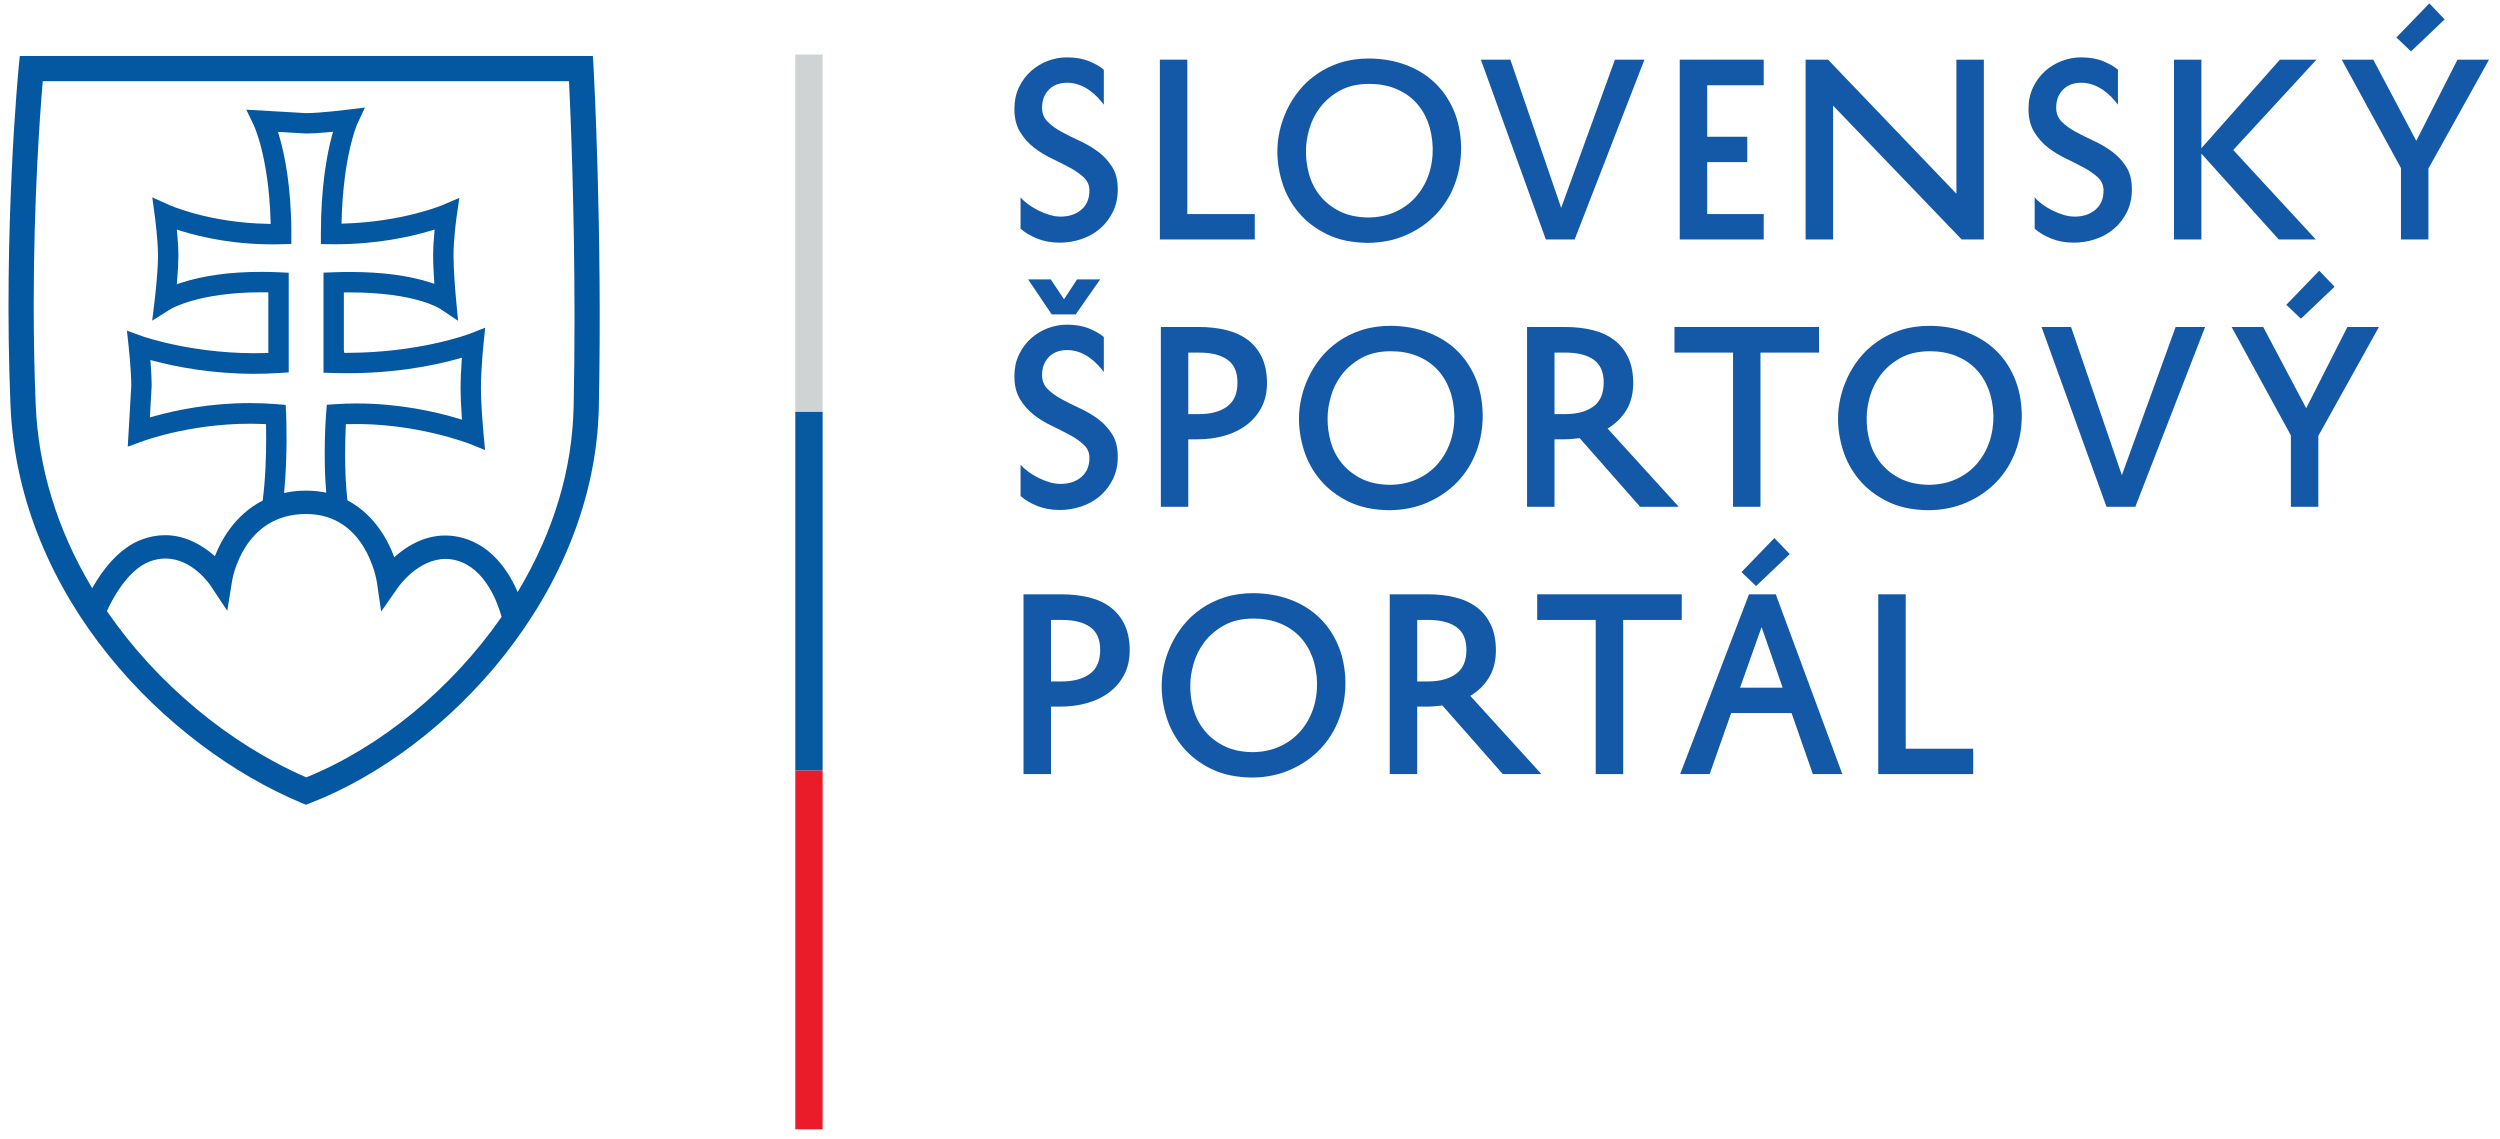 <svg width="147" height="67" viewBox="0 0 147 67" fill="none" xmlns="http://www.w3.org/2000/svg">
<path d="M48.37 3.206H46.763V24.297H48.37V3.206Z" fill="#D0D3D3"/>
<path d="M48.37 24.221H46.763V45.311H48.37V24.221Z" fill="#0759A0"/>
<path d="M48.37 45.311H46.763V66.402H48.37V45.311Z" fill="#EA1C29"/>
<path d="M60.453 12.009C60.632 12.142 60.83 12.264 61.045 12.371C61.26 12.479 61.48 12.567 61.704 12.633C61.928 12.702 62.148 12.736 62.364 12.736C62.856 12.736 63.263 12.601 63.581 12.331C63.899 12.062 64.058 11.685 64.058 11.202C64.058 10.896 63.948 10.641 63.728 10.435C63.509 10.229 63.238 10.037 62.914 9.863C62.592 9.688 62.237 9.509 61.852 9.325C61.465 9.141 61.112 8.924 60.789 8.672C60.466 8.422 60.195 8.114 59.976 7.751C59.756 7.389 59.646 6.937 59.646 6.4C59.646 5.933 59.735 5.512 59.914 5.134C60.094 4.758 60.33 4.44 60.621 4.179C60.913 3.92 61.243 3.72 61.609 3.581C61.978 3.442 62.355 3.373 62.74 3.373C63.242 3.373 63.676 3.449 64.045 3.602C64.411 3.754 64.7 3.92 64.905 4.1V6.157C64.807 6.022 64.685 5.88 64.542 5.726C64.398 5.574 64.234 5.433 64.051 5.303C63.868 5.174 63.666 5.068 63.446 4.988C63.226 4.906 62.995 4.866 62.753 4.866C62.296 4.866 61.934 5.002 61.67 5.276C61.407 5.55 61.273 5.902 61.273 6.332C61.273 6.664 61.383 6.939 61.603 7.159C61.823 7.379 62.098 7.579 62.431 7.758C62.762 7.938 63.118 8.114 63.5 8.29C63.881 8.464 64.237 8.675 64.57 8.921C64.901 9.167 65.176 9.466 65.396 9.816C65.617 10.166 65.725 10.606 65.725 11.134C65.725 11.627 65.63 12.069 65.437 12.459C65.245 12.85 64.99 13.178 64.677 13.448C64.363 13.717 64 13.921 63.587 14.06C63.175 14.199 62.748 14.268 62.309 14.268C61.816 14.268 61.372 14.187 60.977 14.026C60.583 13.865 60.26 13.672 60.009 13.448V11.605C60.125 11.74 60.273 11.874 60.453 12.009Z" fill="#1459A7"/>
<path d="M68.2 14.08V3.507H69.814V12.588H73.781V14.08H68.2Z" fill="#1459A7"/>
<path d="M76.967 10.227C77.092 10.688 77.303 11.107 77.599 11.483C77.895 11.861 78.278 12.17 78.749 12.412C79.22 12.654 79.792 12.78 80.464 12.789C81.057 12.78 81.588 12.668 82.058 12.453C82.53 12.238 82.928 11.944 83.255 11.571C83.583 11.199 83.833 10.77 84.003 10.281C84.172 9.791 84.254 9.264 84.244 8.699C84.226 8.126 84.128 7.607 83.95 7.145C83.769 6.684 83.517 6.29 83.195 5.962C82.872 5.635 82.484 5.382 82.032 5.202C81.579 5.023 81.074 4.933 80.518 4.933C79.837 4.933 79.258 5.066 78.783 5.33C78.308 5.594 77.923 5.922 77.626 6.312C77.331 6.702 77.117 7.125 76.987 7.583C76.856 8.041 76.792 8.461 76.792 8.848C76.783 9.305 76.842 9.763 76.967 10.227ZM75.245 7.698C75.335 7.289 75.475 6.883 75.662 6.48C75.85 6.076 76.09 5.694 76.382 5.33C76.673 4.967 77.02 4.644 77.425 4.361C77.829 4.079 78.286 3.855 78.796 3.688C79.309 3.523 79.881 3.439 80.518 3.439C81.298 3.449 82.014 3.574 82.663 3.817C83.314 4.059 83.878 4.405 84.352 4.853C84.827 5.301 85.202 5.843 85.476 6.48C85.749 7.116 85.895 7.834 85.913 8.632C85.921 9.412 85.799 10.143 85.542 10.825C85.287 11.507 84.918 12.1 84.433 12.607C83.95 13.114 83.368 13.518 82.691 13.818C82.014 14.119 81.263 14.272 80.438 14.281C79.496 14.272 78.689 14.103 78.016 13.77C77.344 13.439 76.791 13.013 76.356 12.492C75.921 11.973 75.602 11.392 75.4 10.751C75.198 10.109 75.101 9.475 75.111 8.848C75.111 8.489 75.155 8.105 75.245 7.698Z" fill="#1459A7"/>
<path d="M94.958 3.507H96.694L92.59 14.08H90.895L87.075 3.507H88.809L91.797 12.223L94.958 3.507Z" fill="#1459A7"/>
<path d="M98.769 14.08V3.507H103.707V5.014H100.383V8.041H102.739V9.533H100.383V12.588H103.707V14.08H98.769Z" fill="#1459A7"/>
<path d="M116.65 14.08H115.345L107.786 6.211V14.08H106.17V3.507H107.489L115.036 11.39V3.507H116.65V14.08Z" fill="#1459A7"/>
<path d="M120.082 12.009C120.263 12.142 120.46 12.264 120.675 12.371C120.89 12.479 121.11 12.567 121.334 12.633C121.558 12.702 121.777 12.736 121.993 12.736C122.485 12.736 122.892 12.601 123.21 12.331C123.528 12.062 123.688 11.685 123.688 11.202C123.688 10.896 123.578 10.641 123.358 10.435C123.138 10.229 122.867 10.037 122.544 9.863C122.221 9.688 121.867 9.509 121.482 9.325C121.096 9.141 120.742 8.924 120.418 8.672C120.096 8.422 119.825 8.114 119.605 7.751C119.385 7.389 119.275 6.937 119.275 6.4C119.275 5.933 119.365 5.512 119.545 5.134C119.724 4.758 119.96 4.44 120.251 4.179C120.543 3.92 120.872 3.72 121.24 3.581C121.608 3.442 121.985 3.373 122.37 3.373C122.872 3.373 123.307 3.449 123.675 3.602C124.042 3.754 124.33 3.92 124.535 4.1V6.157C124.437 6.022 124.315 5.88 124.173 5.726C124.028 5.574 123.865 5.433 123.681 5.303C123.498 5.174 123.296 5.068 123.076 4.988C122.856 4.906 122.626 4.866 122.382 4.866C121.926 4.866 121.565 5.002 121.3 5.276C121.035 5.55 120.903 5.902 120.903 6.332C120.903 6.664 121.013 6.939 121.232 7.159C121.452 7.379 121.728 7.579 122.06 7.758C122.392 7.938 122.749 8.114 123.13 8.29C123.511 8.464 123.867 8.675 124.199 8.921C124.53 9.167 124.807 9.466 125.027 9.816C125.247 10.166 125.355 10.606 125.355 11.134C125.355 11.627 125.26 12.069 125.066 12.459C124.875 12.85 124.621 13.178 124.306 13.448C123.993 13.717 123.629 13.921 123.216 14.06C122.805 14.199 122.378 14.268 121.938 14.268C121.445 14.268 121.003 14.187 120.607 14.026C120.213 13.865 119.891 13.672 119.639 13.448V11.605C119.754 11.74 119.904 11.874 120.082 12.009Z" fill="#1459A7"/>
<path d="M129.443 8.713L134.058 3.507H136.209L131.314 8.82L136.17 14.08H133.99L129.443 9.035V14.08H127.83V3.507H129.443V8.713Z" fill="#1459A7"/>
<path d="M140.906 2.203L142.845 0.199L143.745 1.139L141.768 3.023L140.906 2.203ZM141.176 14.08V9.883L137.692 3.507H139.548L142.077 8.283L144.499 3.507H146.356L142.791 9.91V14.08H141.176Z" fill="#1459A7"/>
<path d="M63.251 18.486H61.839L60.453 16.428H61.785L62.564 17.598L63.332 16.428H64.69L63.251 18.486ZM60.453 27.727C60.632 27.861 60.83 27.983 61.045 28.09C61.26 28.198 61.48 28.285 61.704 28.352C61.928 28.42 62.148 28.454 62.364 28.454C62.856 28.454 63.263 28.319 63.581 28.05C63.899 27.781 64.058 27.404 64.058 26.921C64.058 26.615 63.948 26.36 63.728 26.154C63.509 25.947 63.238 25.757 62.914 25.582C62.592 25.406 62.237 25.228 61.852 25.043C61.465 24.86 61.112 24.642 60.789 24.391C60.466 24.141 60.195 23.833 59.976 23.47C59.756 23.106 59.646 22.655 59.646 22.118C59.646 21.652 59.735 21.23 59.914 20.853C60.094 20.477 60.33 20.159 60.621 19.898C60.913 19.639 61.243 19.438 61.609 19.299C61.978 19.161 62.355 19.091 62.74 19.091C63.242 19.091 63.676 19.167 64.045 19.32C64.411 19.472 64.7 19.639 64.905 19.818V21.876C64.807 21.741 64.685 21.598 64.542 21.446C64.398 21.293 64.234 21.152 64.051 21.022C63.868 20.892 63.666 20.786 63.446 20.705C63.226 20.625 62.995 20.584 62.753 20.584C62.296 20.584 61.934 20.721 61.67 20.994C61.407 21.268 61.273 21.621 61.273 22.05C61.273 22.383 61.383 22.658 61.603 22.878C61.823 23.098 62.098 23.297 62.431 23.477C62.762 23.656 63.118 23.833 63.5 24.009C63.881 24.183 64.237 24.394 64.57 24.64C64.901 24.886 65.176 25.185 65.396 25.535C65.617 25.884 65.725 26.324 65.725 26.852C65.725 27.346 65.63 27.788 65.437 28.178C65.245 28.568 64.99 28.897 64.677 29.167C64.363 29.435 64 29.64 63.587 29.779C63.175 29.918 62.748 29.987 62.309 29.987C61.816 29.987 61.372 29.906 60.977 29.745C60.583 29.584 60.26 29.391 60.009 29.167V27.324C60.125 27.459 60.273 27.592 60.453 27.727Z" fill="#1459A7"/>
<path d="M70.49 24.35C71.19 24.35 71.744 24.202 72.151 23.906C72.56 23.612 72.763 23.14 72.763 22.494C72.763 21.876 72.567 21.428 72.172 21.149C71.778 20.871 71.23 20.733 70.531 20.733H69.871V24.35H70.49ZM69.871 29.798H68.258V19.226H70.477C71.086 19.226 71.638 19.289 72.132 19.415C72.624 19.539 73.046 19.737 73.396 20.006C73.745 20.275 74.017 20.619 74.209 21.035C74.402 21.452 74.499 21.948 74.499 22.522C74.499 23.059 74.394 23.533 74.183 23.94C73.972 24.349 73.683 24.694 73.314 24.977C72.948 25.259 72.515 25.472 72.018 25.616C71.52 25.759 70.988 25.831 70.424 25.831H69.871V29.798Z" fill="#1459A7"/>
<path d="M78.238 25.946C78.364 26.407 78.574 26.826 78.871 27.203C79.166 27.579 79.55 27.889 80.02 28.131C80.491 28.373 81.062 28.499 81.736 28.508C82.327 28.499 82.858 28.386 83.33 28.171C83.8 27.957 84.2 27.663 84.527 27.29C84.853 26.918 85.102 26.488 85.272 26C85.443 25.511 85.525 24.983 85.516 24.419C85.496 23.845 85.398 23.326 85.219 22.864C85.041 22.403 84.789 22.008 84.466 21.681C84.143 21.353 83.756 21.101 83.302 20.921C82.85 20.742 82.345 20.653 81.79 20.653C81.108 20.653 80.529 20.785 80.054 21.048C79.58 21.313 79.193 21.64 78.897 22.031C78.601 22.421 78.388 22.844 78.258 23.301C78.128 23.76 78.063 24.18 78.063 24.567C78.055 25.024 78.111 25.483 78.238 25.946ZM76.517 23.416C76.606 23.008 76.745 22.602 76.934 22.198C77.122 21.795 77.361 21.412 77.653 21.048C77.945 20.685 78.292 20.363 78.695 20.08C79.099 19.797 79.556 19.573 80.068 19.407C80.578 19.242 81.153 19.158 81.79 19.158C82.57 19.167 83.285 19.293 83.935 19.535C84.585 19.778 85.148 20.123 85.624 20.571C86.098 21.019 86.472 21.562 86.746 22.198C87.02 22.836 87.165 23.553 87.182 24.35C87.192 25.131 87.068 25.862 86.813 26.543C86.558 27.226 86.187 27.819 85.704 28.326C85.219 28.833 84.638 29.236 83.961 29.536C83.285 29.838 82.534 29.991 81.71 30C80.766 29.991 79.961 29.822 79.288 29.489C78.614 29.158 78.06 28.732 77.625 28.212C77.191 27.692 76.872 27.11 76.67 26.47C76.47 25.828 76.372 25.194 76.381 24.567C76.381 24.208 76.425 23.824 76.517 23.416Z" fill="#1459A7"/>
<path d="M92.025 24.35C92.724 24.35 93.278 24.202 93.686 23.906C94.094 23.612 94.297 23.14 94.297 22.494C94.297 21.876 94.101 21.428 93.707 21.149C93.311 20.871 92.764 20.733 92.066 20.733H91.405V24.35H92.025ZM92.428 25.811C92.275 25.824 92.119 25.831 91.958 25.831H91.405V29.798H89.791V19.226H92.012C92.621 19.226 93.172 19.289 93.665 19.415C94.159 19.539 94.581 19.737 94.929 20.006C95.28 20.275 95.551 20.619 95.744 21.035C95.936 21.452 96.033 21.948 96.033 22.522C96.033 23.14 95.9 23.672 95.63 24.116C95.36 24.559 94.993 24.92 94.527 25.198L98.709 29.798H96.437L92.885 25.764C92.734 25.782 92.58 25.797 92.428 25.811Z" fill="#1459A7"/>
<path d="M106.96 19.226V20.733H103.516V29.798H101.903V20.733H98.459V19.226H106.96Z" fill="#1459A7"/>
<path d="M109.936 25.946C110.061 26.407 110.271 26.826 110.568 27.203C110.863 27.579 111.247 27.889 111.718 28.131C112.189 28.373 112.761 28.499 113.433 28.508C114.024 28.499 114.557 28.386 115.027 28.171C115.497 27.957 115.897 27.663 116.224 27.29C116.55 26.918 116.801 26.488 116.97 26C117.14 25.511 117.222 24.983 117.213 24.419C117.194 23.845 117.095 23.326 116.916 22.864C116.738 22.403 116.486 22.008 116.163 21.681C115.841 21.353 115.453 21.101 115.001 20.921C114.548 20.742 114.042 20.653 113.487 20.653C112.805 20.653 112.227 20.785 111.751 21.048C111.277 21.313 110.89 21.64 110.594 22.031C110.298 22.421 110.086 22.844 109.955 23.301C109.825 23.76 109.761 24.18 109.761 24.567C109.752 25.024 109.81 25.483 109.936 25.946ZM108.214 23.416C108.303 23.008 108.442 22.602 108.631 22.198C108.819 21.795 109.058 21.412 109.35 21.048C109.642 20.685 109.989 20.363 110.393 20.08C110.797 19.797 111.253 19.573 111.765 19.407C112.276 19.242 112.85 19.158 113.487 19.158C114.267 19.167 114.983 19.293 115.632 19.535C116.282 19.778 116.845 20.123 117.321 20.571C117.795 21.019 118.171 21.562 118.443 22.198C118.717 22.836 118.862 23.553 118.881 24.35C118.889 25.131 118.767 25.862 118.51 26.543C118.255 27.226 117.885 27.819 117.402 28.326C116.916 28.833 116.336 29.236 115.66 29.536C114.983 29.838 114.232 29.991 113.407 30C112.464 29.991 111.658 29.822 110.985 29.489C110.311 29.158 109.759 28.732 109.324 28.212C108.889 27.692 108.569 27.11 108.368 26.47C108.167 25.828 108.07 25.194 108.078 24.567C108.078 24.208 108.124 23.824 108.214 23.416Z" fill="#1459A7"/>
<path d="M127.927 19.226H129.661L125.558 29.798H123.863L120.042 19.226H121.778L124.765 27.942L127.927 19.226Z" fill="#1459A7"/>
<path d="M134.434 17.922L136.371 15.917L137.273 16.859L135.295 18.741L134.434 17.922ZM134.704 29.798V25.601L131.218 19.226H133.076L135.605 24.002L138.026 19.226H139.882L136.318 25.629V29.798H134.704Z" fill="#1459A7"/>
<path d="M62.418 40.069C63.116 40.069 63.67 39.922 64.079 39.625C64.486 39.33 64.69 38.859 64.69 38.213C64.69 37.596 64.493 37.147 64.098 36.869C63.704 36.59 63.157 36.453 62.457 36.453H61.798V40.069H62.418ZM61.798 45.517H60.183V34.945H62.403C63.014 34.945 63.564 35.008 64.058 35.133C64.552 35.258 64.973 35.457 65.322 35.725C65.672 35.994 65.943 36.337 66.137 36.754C66.329 37.17 66.426 37.667 66.426 38.24C66.426 38.779 66.32 39.252 66.109 39.66C65.898 40.068 65.61 40.414 65.242 40.695C64.874 40.978 64.442 41.192 63.944 41.334C63.446 41.477 62.914 41.549 62.35 41.549H61.798V45.517Z" fill="#1459A7"/>
<path d="M70.164 41.665C70.29 42.126 70.5 42.545 70.796 42.922C71.093 43.298 71.475 43.607 71.946 43.849C72.417 44.093 72.989 44.218 73.662 44.227C74.254 44.218 74.784 44.105 75.256 43.89C75.726 43.675 76.126 43.381 76.453 43.008C76.781 42.636 77.029 42.207 77.2 41.718C77.37 41.23 77.451 40.703 77.442 40.137C77.424 39.563 77.326 39.045 77.146 38.584C76.965 38.121 76.715 37.727 76.393 37.4C76.069 37.072 75.682 36.819 75.228 36.64C74.776 36.46 74.271 36.371 73.716 36.371C73.034 36.371 72.455 36.504 71.98 36.768C71.506 37.033 71.119 37.36 70.823 37.749C70.527 38.14 70.314 38.564 70.184 39.02C70.054 39.478 69.989 39.899 69.989 40.285C69.98 40.742 70.039 41.202 70.164 41.665ZM68.443 39.135C68.532 38.728 68.671 38.32 68.86 37.918C69.048 37.514 69.288 37.131 69.579 36.768C69.87 36.404 70.218 36.082 70.621 35.8C71.025 35.517 71.482 35.293 71.994 35.127C72.505 34.961 73.079 34.877 73.716 34.877C74.496 34.886 75.211 35.013 75.861 35.254C76.512 35.496 77.074 35.842 77.549 36.291C78.025 36.738 78.398 37.28 78.672 37.918C78.946 38.555 79.093 39.273 79.11 40.069C79.119 40.85 78.996 41.582 78.74 42.262C78.485 42.944 78.114 43.539 77.629 44.045C77.146 44.552 76.566 44.955 75.887 45.255C75.211 45.556 74.46 45.711 73.634 45.72C72.692 45.711 71.887 45.541 71.214 45.208C70.54 44.876 69.987 44.451 69.553 43.931C69.118 43.411 68.799 42.83 68.596 42.189C68.395 41.547 68.299 40.913 68.308 40.285C68.308 39.926 68.353 39.544 68.443 39.135Z" fill="#1459A7"/>
<path d="M83.951 40.069C84.65 40.069 85.204 39.922 85.612 39.625C86.02 39.33 86.225 38.859 86.225 38.213C86.225 37.596 86.027 37.147 85.633 36.869C85.238 36.59 84.691 36.453 83.991 36.453H83.332V40.069H83.951ZM84.354 41.53C84.202 41.543 84.045 41.549 83.884 41.549H83.332V45.517H81.717V34.945H83.938C84.548 34.945 85.098 35.008 85.592 35.133C86.085 35.258 86.508 35.457 86.856 35.725C87.206 35.994 87.477 36.337 87.669 36.754C87.863 37.17 87.959 37.667 87.959 38.24C87.959 38.859 87.824 39.391 87.555 39.835C87.286 40.277 86.919 40.64 86.454 40.918L90.636 45.517H88.364L84.813 41.483C84.659 41.501 84.506 41.517 84.354 41.53Z" fill="#1459A7"/>
<path d="M98.888 34.945V36.453H95.444V45.517H93.829V36.453H90.387V34.945H98.888Z" fill="#1459A7"/>
<path d="M102.397 33.64L104.334 31.636L105.236 32.578L103.259 34.46L102.397 33.64ZM104.819 40.433L103.581 36.869L102.317 40.433H104.819ZM108.329 45.517H106.595L105.344 41.927H101.793L100.528 45.517H98.793L102.841 34.945H104.416L108.329 45.517Z" fill="#1459A7"/>
<path d="M110.441 45.517V34.945H112.056V44.025H116.024V45.517H110.441Z" fill="#1459A7"/>
<path d="M34.903 3.992L34.863 3.293H1.164L1.098 3.959C1.09 4.05 0.185 13.406 0.617 23.84C1.086 35.165 9.807 43.89 17.712 47.205L17.987 47.319L18.266 47.211C26.313 44.096 34.986 34.875 35.211 23.923C35.425 13.591 34.909 4.082 34.903 3.992ZM29.474 36.301C26.542 40.508 22.375 43.932 18.038 45.696L18.008 45.709L17.978 45.696C13.46 43.724 9.208 40.178 6.31 35.968L6.286 35.932L6.304 35.893C6.552 35.348 7.462 33.53 8.791 33.021C9.101 32.903 9.415 32.841 9.727 32.841C11.32 32.841 12.347 34.382 12.39 34.448L13.364 35.917L13.643 34.176C13.667 34.014 14.317 30.223 17.999 30.223C21.511 30.223 22.137 34.08 22.162 34.244L22.412 35.959L23.405 34.539C23.452 34.469 24.593 32.865 26.197 32.865C26.424 32.865 26.654 32.898 26.879 32.963C28.532 33.44 29.252 35.411 29.484 36.236L29.495 36.27L29.474 36.301ZM16.823 24.333L16.798 23.809L16.274 23.765C15.753 23.722 15.221 23.701 14.688 23.701C12.3 23.701 10.288 24.128 9.02 24.487L8.812 24.547L8.919 22.672C8.919 22.345 8.899 21.934 8.859 21.385L8.842 21.169L9.053 21.224C10.356 21.568 12.44 21.98 14.961 21.98C15.447 21.98 15.937 21.964 16.416 21.932L16.977 21.896V16.037L16.405 16.01C16.032 15.992 15.674 15.986 15.332 15.986C13.525 15.986 11.94 16.204 10.619 16.638L10.396 16.711L10.416 16.477C10.465 15.893 10.49 15.41 10.49 15.042C10.49 14.588 10.449 14.076 10.419 13.731L10.398 13.501L10.619 13.57C11.879 13.963 13.97 14.435 16.549 14.36L17.131 14.343V13.761C17.131 10.984 16.739 9.078 16.409 7.968L16.347 7.755L18.008 7.851C18.315 7.851 18.76 7.824 19.36 7.769L19.583 7.748L19.524 7.962C19.224 9.068 18.868 10.971 18.868 13.761V14.353L19.69 14.363C22.146 14.363 24.116 13.929 25.337 13.563L25.556 13.498L25.536 13.725C25.505 14.087 25.468 14.563 25.468 15.024C25.468 15.505 25.5 16.044 25.526 16.462L25.54 16.69L25.323 16.618C24.057 16.202 22.462 15.992 20.581 15.992C20.268 15.992 19.94 15.997 19.599 16.01L19.022 16.031V21.915L19.601 21.932C22.878 22.032 25.433 21.518 26.947 21.093L27.16 21.034L27.145 21.254C27.102 21.888 27.081 22.378 27.081 22.793C27.081 23.224 27.103 23.766 27.149 24.453L27.163 24.675L26.95 24.611C25.599 24.206 23.465 23.723 20.974 23.723C20.556 23.723 20.14 23.737 19.733 23.765L19.217 23.799L19.175 24.314C19.166 24.433 18.991 26.728 19.181 28.97C18.817 28.893 18.425 28.849 17.999 28.849C17.529 28.849 17.099 28.9 16.704 28.988C16.926 26.754 16.828 24.45 16.823 24.333ZM33.73 23.892C33.654 27.582 32.572 31.214 30.515 34.684L30.438 34.814L30.378 34.676C29.873 33.558 28.924 32.122 27.259 31.643C25.883 31.247 24.517 31.611 23.266 32.692L23.182 32.765L23.143 32.662C22.837 31.847 22.053 30.27 20.43 29.422C20.339 28.644 20.293 27.743 20.293 26.727C20.293 26.192 20.306 25.641 20.331 25.085L20.337 24.941L20.481 24.939C24.368 24.831 27.578 26.085 27.61 26.096L28.521 26.463L28.43 25.485C28.43 25.474 28.279 23.884 28.279 22.793C28.279 21.704 28.428 20.258 28.43 20.244L28.529 19.268L27.615 19.626C27.589 19.635 24.669 20.746 20.4 20.747H20.244L20.219 20.591V17.196L20.555 17.193C24.364 17.193 25.817 18.115 25.877 18.155L26.935 18.865L26.817 17.605C26.77 17.102 26.667 15.898 26.667 15.024C26.667 14.081 26.823 12.926 26.854 12.703L27.009 11.635L26.024 12.058C26.011 12.065 23.67 13.042 20.246 13.144L20.082 13.15L20.086 12.985C20.185 9.22 20.966 7.386 20.999 7.31L21.457 6.324L20.384 6.455C20.371 6.457 18.801 6.652 17.999 6.652L14.483 6.449L14.929 7.378C14.935 7.393 15.801 9.224 15.911 13.002L15.916 13.164L15.753 13.161C12.323 13.11 9.964 12.06 9.941 12.051L8.954 11.603L9.1 12.678C9.101 12.687 9.291 14.09 9.291 15.042C9.291 15.894 9.146 17.21 9.101 17.593L8.949 18.854L10.019 18.181C10.032 18.172 11.659 17.188 15.347 17.188L15.778 17.192V20.755L15.627 20.759C11.524 20.883 8.398 19.78 8.369 19.77L7.462 19.442L7.567 20.398C7.568 20.41 7.719 21.783 7.719 22.682L7.512 26.265L8.382 25.948C8.501 25.903 11.594 24.763 15.496 24.932L15.643 24.939L15.644 25.084C15.648 25.28 15.65 25.5 15.65 25.76C15.65 26.772 15.613 28.161 15.446 29.434C13.796 30.274 12.994 31.809 12.676 32.604L12.636 32.705L12.554 32.634C11.937 32.102 10.943 31.468 9.705 31.468C9.237 31.468 8.764 31.56 8.298 31.738C6.992 32.24 6.048 33.501 5.487 34.472L5.42 34.587L5.353 34.473C3.347 31.088 2.252 27.49 2.098 23.778C2.021 21.9 1.982 19.93 1.982 17.922C1.982 11.719 2.35 6.711 2.508 4.846L2.515 4.774H33.459L33.462 4.849C33.558 6.87 33.781 12.265 33.781 18.698C33.781 20.495 33.764 22.241 33.73 23.892Z" fill="#0457A1"/>
</svg>
